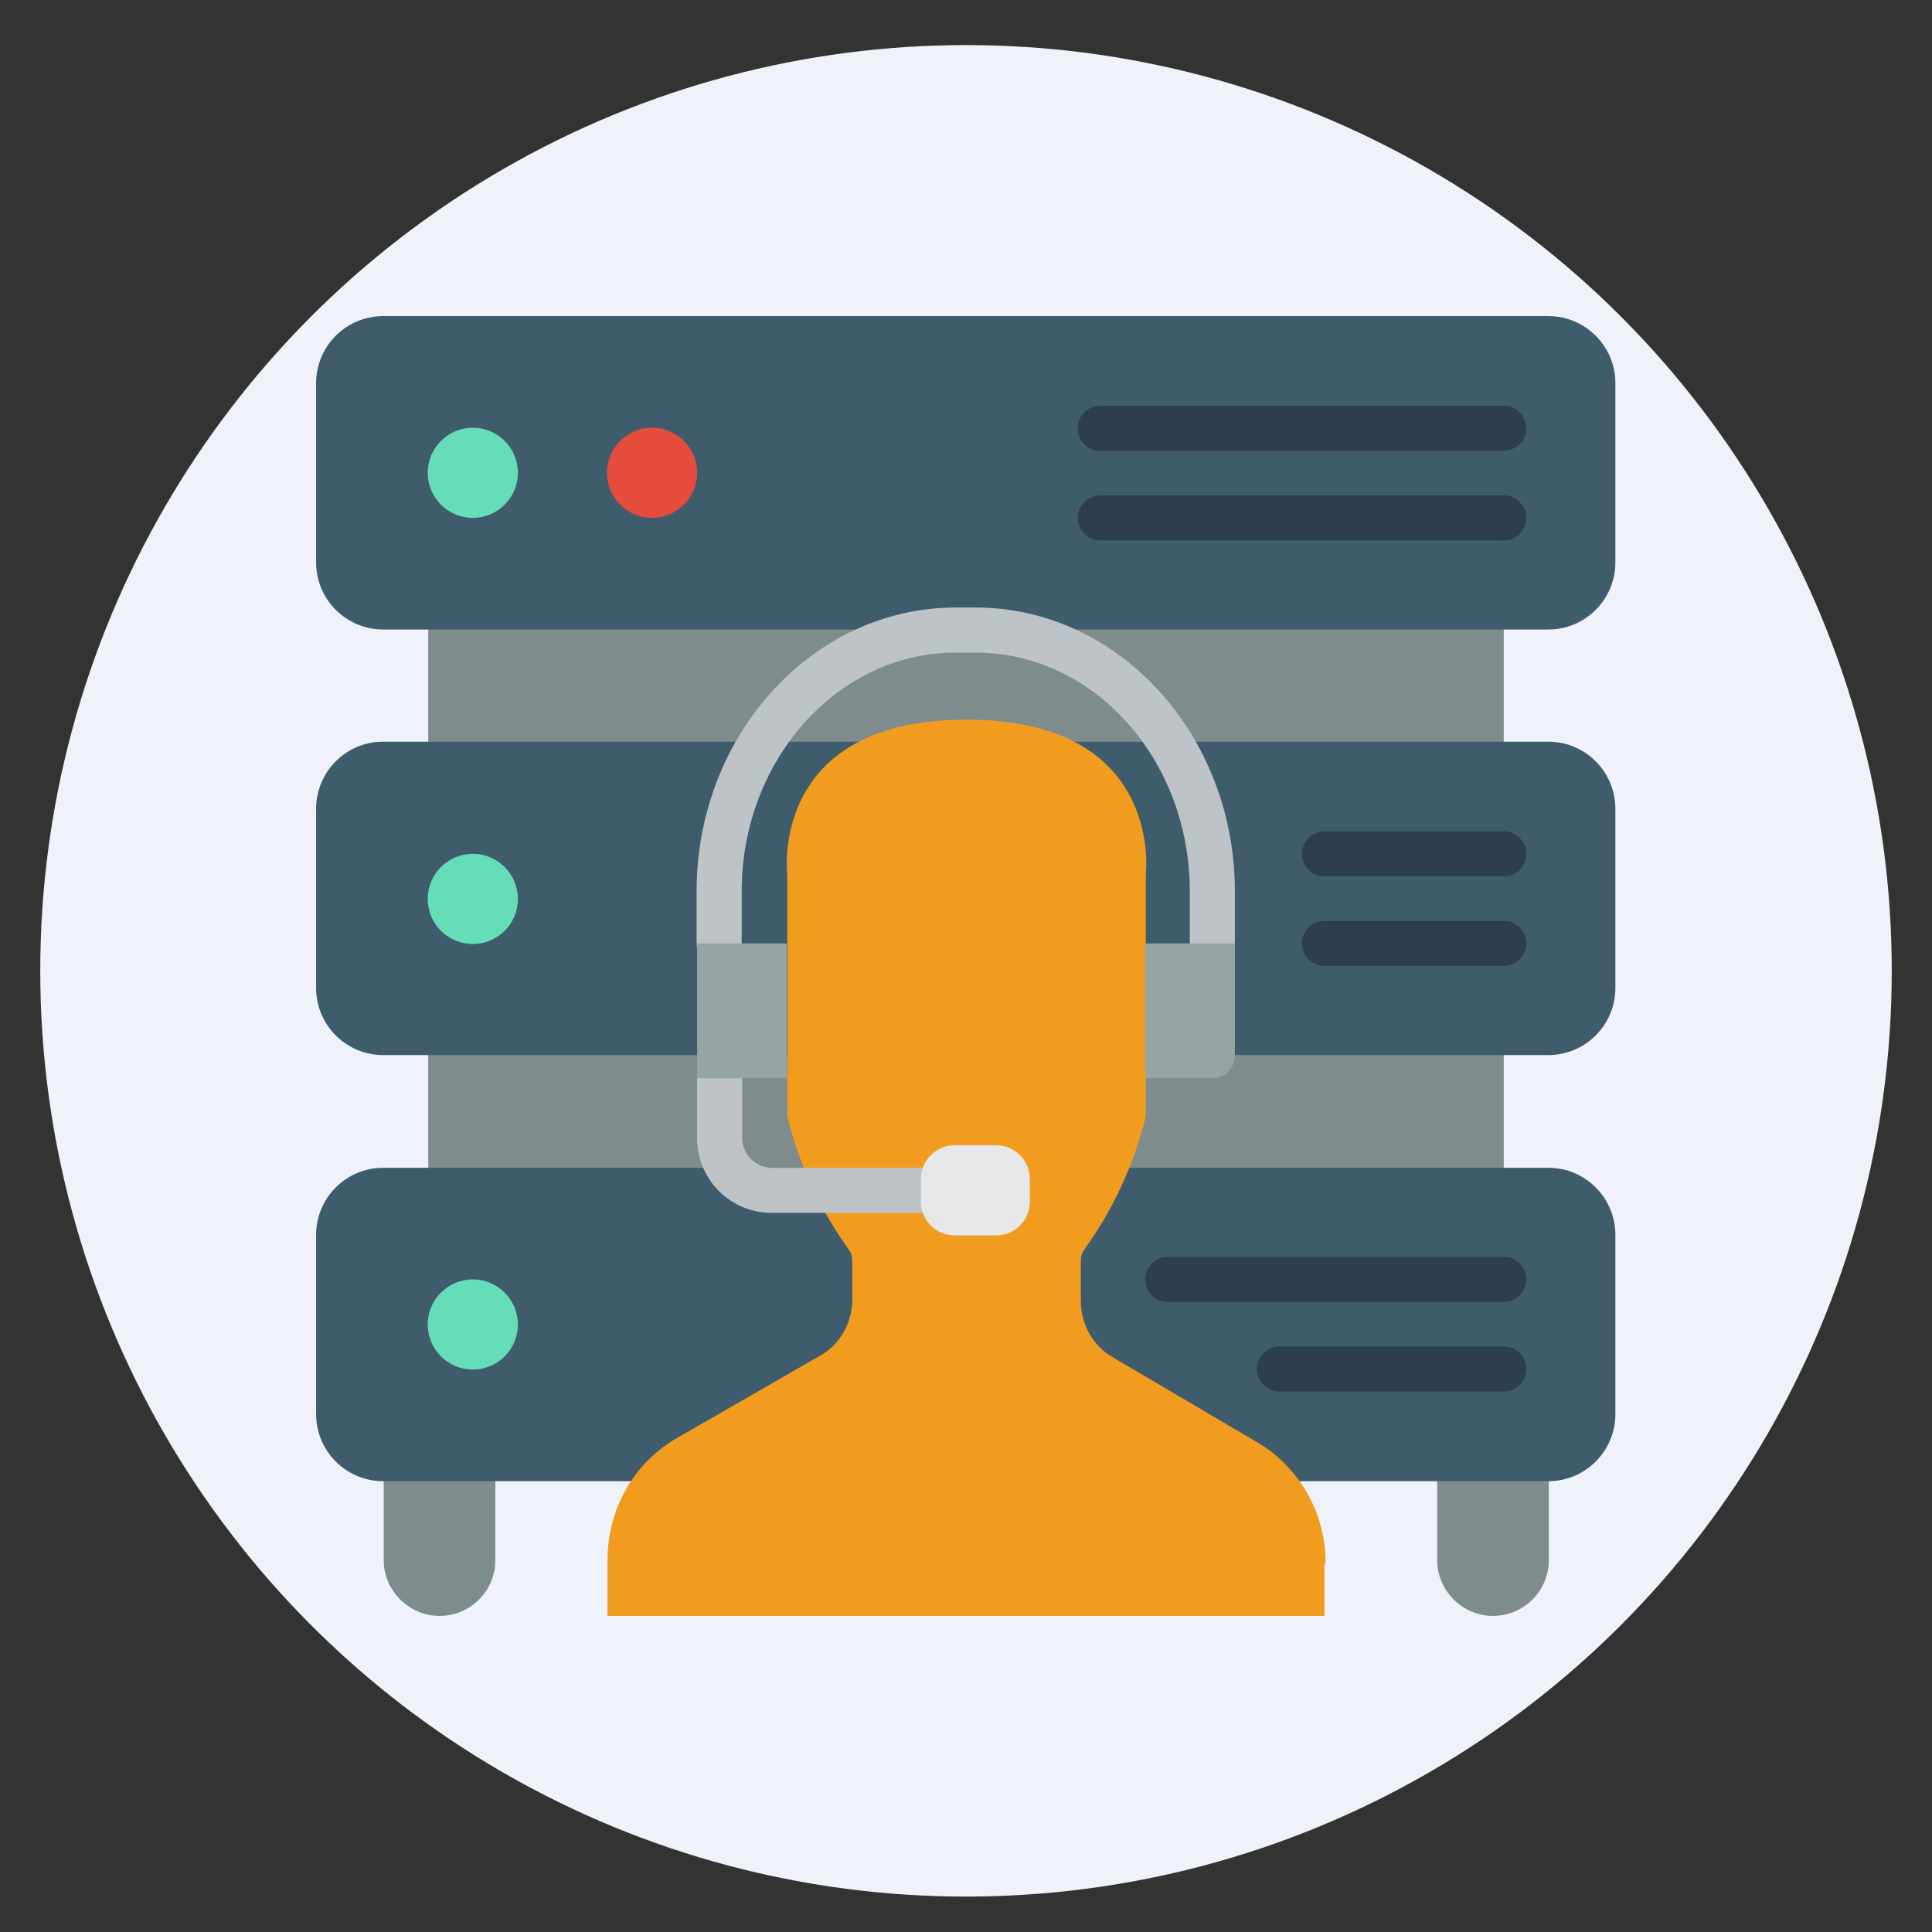 <?xml version="1.0" encoding="UTF-8"?> <svg xmlns="http://www.w3.org/2000/svg" id="Layer_1" version="1.1" viewBox="0 0 36 36"><rect x="0" y="0" width="36" height="36" fill="#333333" stroke="none"/><circle cx="18" cy="18.09" r="17.25" fill="#eff2f9"></circle><g><g><polygon points="22.15 25.93 28.02 25.93 28.02 15.49 18.2 15.49 17.8 15.49 7.98 15.49 7.98 25.93 13.85 25.93 22.15 25.93" fill="#7f8c8d"></polygon><polygon points="22.15 17.58 28.02 17.58 28.02 7.98 18.2 7.98 17.8 7.98 7.98 7.98 7.98 17.58 13.85 17.58 22.15 17.58" fill="#7f8c8d"></polygon><path d="M7.14,26.77h2.09v2.3c0,.58-.47,1.04-1.04,1.04s-1.04-.47-1.04-1.04c0,0,0-2.3,0-2.3Z" fill="#7f8c8d"></path><path d="M26.77,26.77h2.09v2.3c0,.58-.47,1.04-1.04,1.04s-1.04-.47-1.04-1.04v-2.3Z" fill="#7f8c8d"></path></g><path d="M7.14,21.76h21.71c.69,0,1.25.56,1.25,1.25v3.34c0,.69-.56,1.25-1.25,1.25H7.14c-.69,0-1.25-.56-1.25-1.25v-3.34c0-.69.56-1.25,1.25-1.25Z" fill="#3f5c6c"></path><circle cx="8.81" cy="24.68" r=".84" fill="#65ddb9"></circle><path d="M7.14,13.82h21.71c.69,0,1.25.56,1.25,1.25v3.34c0,.69-.56,1.25-1.25,1.25H7.14c-.69,0-1.25-.56-1.25-1.25v-3.34c0-.69.56-1.25,1.25-1.25Z" fill="#3f5c6c"></path><g><path d="M28.02,16.33h-3.34c-.23,0-.42-.19-.42-.42s.19-.42.42-.42h3.34c.23,0,.42.19.42.42s-.19.42-.42.42Z" fill="#2c3e50"></path><path d="M28.02,18h-3.34c-.23,0-.42-.19-.42-.42s.19-.42.42-.42h3.34c.23,0,.42.19.42.42s-.19.42-.42.42Z" fill="#2c3e50"></path><path d="M28.02,24.26h-6.26c-.23,0-.42-.19-.42-.42s.19-.42.42-.42h6.26c.23,0,.42.19.42.42s-.19.42-.42.42Z" fill="#2c3e50"></path><path d="M28.02,25.93h-4.18c-.23,0-.42-.19-.42-.42s.19-.42.42-.42h4.18c.23,0,.42.19.42.42s-.19.42-.42.42Z" fill="#2c3e50"></path></g><circle cx="8.81" cy="16.75" r=".84" fill="#65ddb9"></circle><path d="M7.14,5.89h21.71c.69,0,1.25.56,1.25,1.25v3.34c0,.69-.56,1.25-1.25,1.25H7.14c-.69,0-1.25-.56-1.25-1.25v-3.34c0-.69.56-1.25,1.25-1.25Z" fill="#3f5c6c"></path><circle cx="8.81" cy="8.81" r=".84" fill="#65ddb9"></circle><circle cx="12.15" cy="8.81" r=".84" fill="#e64c3c"></circle><g><path d="M28.02,8.4h-7.52c-.23,0-.42-.19-.42-.42s.19-.42.42-.42h7.52c.23,0,.42.19.42.42s-.19.42-.42.42Z" fill="#2c3e50"></path><path d="M28.02,10.07h-7.52c-.23,0-.42-.19-.42-.42s.19-.42.42-.42h7.52c.23,0,.42.19.42.42,0,.23-.19.42-.42.42Z" fill="#2c3e50"></path></g><path d="M24.68,29.13v.98h-13.36v-1.04c0-.93.47-1.79,1.27-2.26l2.71-1.56c.36-.21.58-.61.58-1.03v-.74c0-.07-.02-.14-.06-.19-.54-.75-.93-1.59-1.15-2.49v-4.5s-.36-2.89,3.34-2.89,3.34,2.89,3.34,2.89v4.5c-.22.9-.61,1.74-1.15,2.49-.04.06-.06.12-.06.19v.77c0,.43.23.84.61,1.05l2.6,1.53c.84.46,1.36,1.35,1.35,2.31Z" fill="#f29c1f"></path><path d="M18,22.18c0,.23-.19.42-.42.42h-3.24c-.77-.02-1.38-.67-1.35-1.44v-1.07h.84v1.07c-.02.31.21.58.52.6h3.24c.23,0,.42.19.42.42Z" fill="#bdc3c7"></path><path d="M17.79,21.34h.77c.35,0,.63.28.63.63v.42c0,.35-.28.63-.63.63h-.77c-.35,0-.63-.28-.63-.63v-.42c0-.35.28-.63.63-.63Z" fill="#e6e7e8"></path><path d="M22.59,18c-.11,0-.22-.04-.3-.12s-.12-.18-.12-.3v-.97c0-2.46-1.79-4.45-3.99-4.45h-.37c-2.2,0-3.99,2-3.99,4.45v.97c0,.23-.19.42-.42.42s-.42-.19-.42-.42v-.97c0-2.92,2.17-5.29,4.83-5.29h.37c2.66,0,4.83,2.37,4.83,5.29v.97c0,.11-.04.22-.12.3-.08.08-.18.12-.3.12Z" fill="#bdc3c7"></path><g><rect x="12.99" y="17.58" width="1.67" height="2.51" fill="#95a5a5"></rect><path d="M21.34,17.58h1.67v2.09c0,.23-.19.42-.42.42h-1.25v-2.51h0Z" fill="#95a5a5"></path></g></g></svg> 